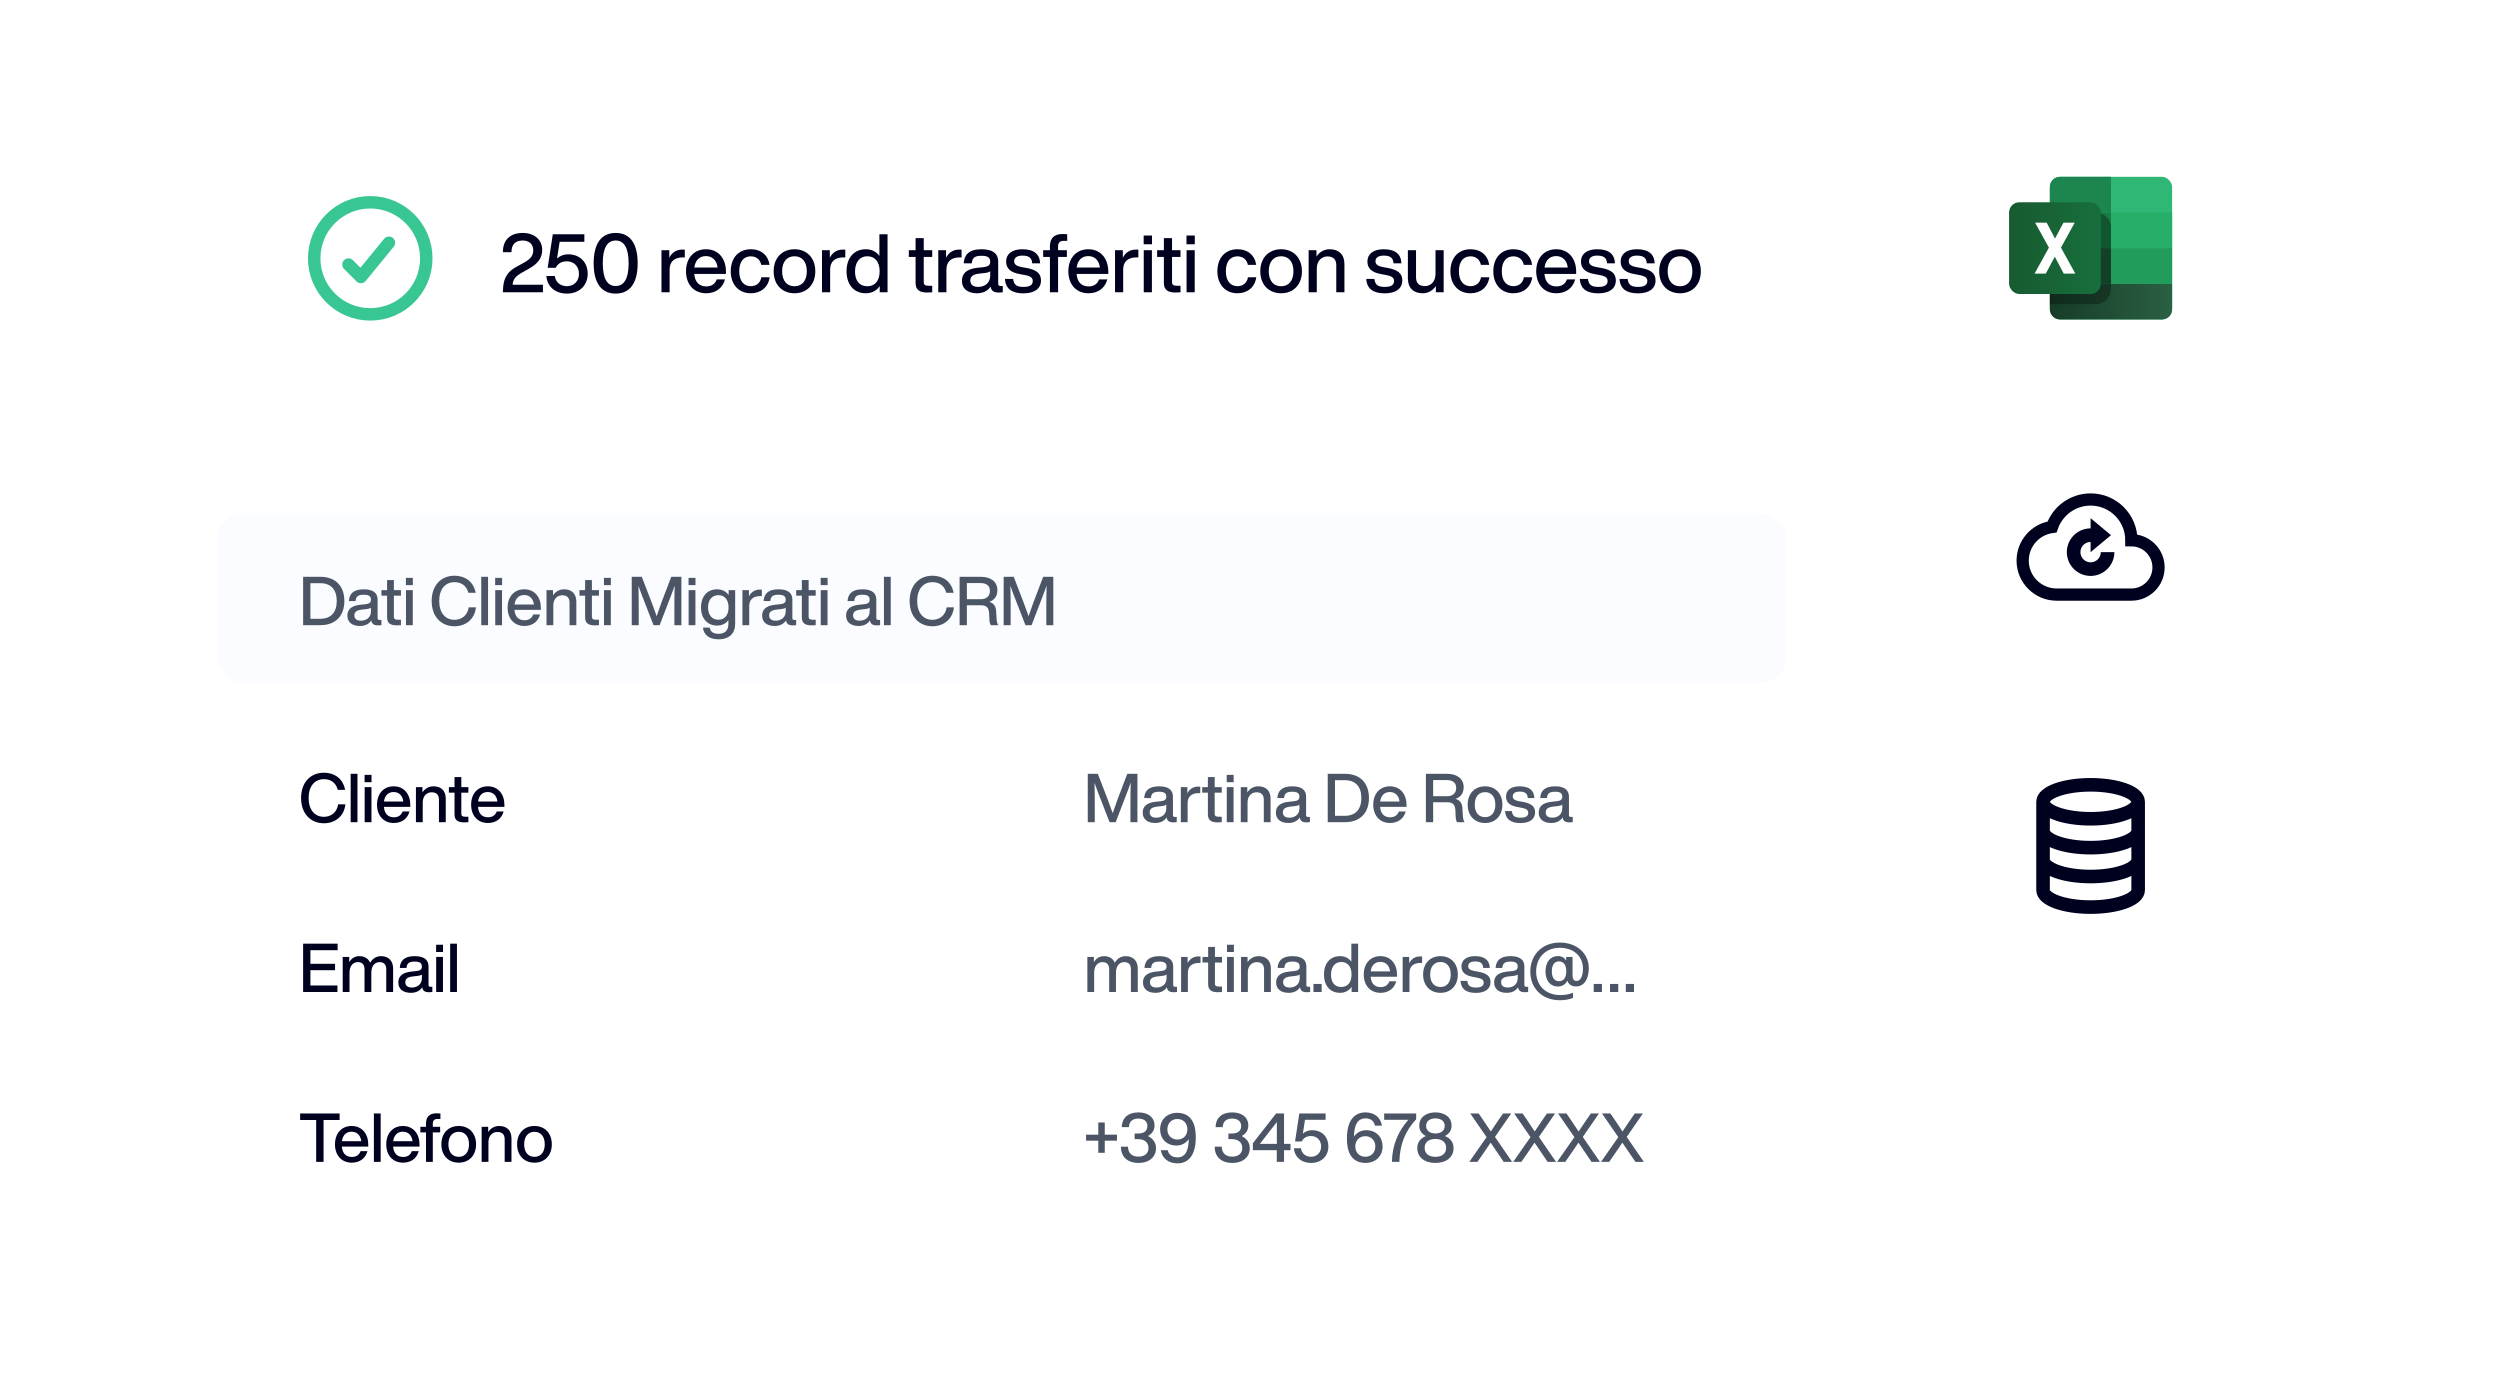 <svg width="368" height="203" viewBox="0 0 368 203" fill="none" xmlns="http://www.w3.org/2000/svg">
<path d="M24 25.025C24 21.711 26.686 19.025 30 19.025H265C268.314 19.025 271 21.711 271 25.025V51.025C271 54.339 268.314 57.025 265 57.025H30C26.686 57.025 24 54.339 24 51.025V25.025Z" fill="white"/>
<path d="M57.25 35.733L53.125 40.775L51.292 38.942M62.75 38.025C62.75 42.581 59.056 46.275 54.5 46.275C49.944 46.275 46.25 42.581 46.25 38.025C46.25 33.469 49.944 29.775 54.5 29.775C59.056 29.775 62.75 33.469 62.75 38.025Z" stroke="#38C793" stroke-width="1.833" stroke-linecap="round" stroke-linejoin="round"/>
<path d="M75.456 41.909H79.92V43.025H74.016L74.052 42.485C74.112 41.405 74.364 40.121 76.08 39.245L77.052 38.705C78.06 38.165 78.492 37.661 78.492 36.833C78.492 35.993 77.94 35.405 76.932 35.405C75.924 35.405 75.288 35.909 75.288 37.121H74.028C74.016 35.345 75.06 34.289 76.968 34.289C78.696 34.289 79.812 35.333 79.812 36.785C79.812 37.997 79.152 38.861 77.724 39.629L76.872 40.109C75.972 40.613 75.516 41.057 75.456 41.909ZM83.593 37.433C85.501 37.433 86.509 38.729 86.509 40.301C86.509 41.993 85.309 43.217 83.437 43.217C81.757 43.217 80.533 42.197 80.425 40.625H81.673C81.781 41.585 82.549 42.125 83.437 42.125C84.493 42.125 85.225 41.381 85.225 40.301C85.225 39.221 84.493 38.465 83.437 38.465C82.621 38.465 82.093 38.837 81.793 39.425H80.617L81.373 34.481H86.017V35.597H82.381L81.997 38.045C82.429 37.661 82.993 37.433 83.593 37.433ZM90.625 43.217C88.465 43.217 87.385 41.585 87.385 38.753C87.385 35.921 88.465 34.289 90.625 34.289C92.797 34.289 93.865 35.921 93.865 38.753C93.865 41.585 92.797 43.217 90.625 43.217ZM90.625 42.101C91.861 42.101 92.533 41.033 92.533 38.753C92.533 36.473 91.861 35.405 90.625 35.405C89.401 35.405 88.729 36.473 88.729 38.753C88.729 41.033 89.401 42.101 90.625 42.101ZM100.452 36.737C100.56 36.737 100.668 36.737 100.8 36.749V37.889H100.5C99.312 37.889 98.568 38.477 98.568 39.665V43.025H97.368V36.833H98.52V37.937C98.856 37.265 99.468 36.737 100.452 36.737ZM106.861 39.977V40.325H102.193C102.301 41.585 102.973 42.161 103.969 42.161C104.773 42.161 105.289 41.753 105.505 41.129H106.717C106.405 42.329 105.433 43.169 103.945 43.169C102.193 43.169 100.981 41.921 100.981 39.929C100.981 37.985 102.157 36.689 103.921 36.689C105.793 36.689 106.861 38.117 106.861 39.977ZM103.921 37.697C103.021 37.697 102.361 38.237 102.205 39.377H105.625C105.517 38.417 104.929 37.697 103.921 37.697ZM110.517 43.169C108.765 43.169 107.565 41.909 107.565 39.929C107.565 37.949 108.741 36.689 110.517 36.689C112.053 36.689 113.085 37.589 113.277 38.993H112.053C111.885 38.129 111.249 37.733 110.517 37.733C109.533 37.733 108.813 38.429 108.813 39.929C108.813 41.429 109.557 42.125 110.517 42.125C111.261 42.125 111.921 41.717 112.065 40.817H113.289C113.097 42.281 111.993 43.169 110.517 43.169ZM116.952 43.169C115.14 43.169 113.88 41.909 113.88 39.929C113.88 37.949 115.14 36.689 116.952 36.689C118.752 36.689 120.012 37.949 120.012 39.929C120.012 41.909 118.752 43.169 116.952 43.169ZM116.952 42.137C118.044 42.137 118.764 41.345 118.764 39.929C118.764 38.513 118.044 37.721 116.952 37.721C115.848 37.721 115.128 38.513 115.128 39.929C115.128 41.345 115.848 42.137 116.952 42.137ZM124.082 36.737C124.19 36.737 124.298 36.737 124.43 36.749V37.889H124.13C122.942 37.889 122.198 38.477 122.198 39.665V43.025H120.998V36.833H122.15V37.937C122.486 37.265 123.098 36.737 124.082 36.737ZM129.447 34.481H130.647V43.025H129.495V42.113C129.051 42.773 128.355 43.169 127.443 43.169C125.715 43.169 124.611 41.909 124.611 39.929C124.611 37.949 125.715 36.689 127.443 36.689C128.319 36.689 129.003 37.049 129.447 37.673V34.481ZM127.671 42.137C128.775 42.137 129.483 41.345 129.483 39.929C129.483 38.513 128.775 37.721 127.671 37.721C126.567 37.721 125.859 38.561 125.859 39.977C125.859 41.393 126.567 42.137 127.671 42.137ZM137.222 37.817H135.974V41.537C135.974 41.897 136.154 42.065 136.682 42.065H137.222V43.025C136.958 43.049 136.706 43.061 136.49 43.061C135.374 43.061 134.774 42.677 134.774 41.645V37.817H133.778V36.833H134.774V35.057H135.974V36.833H137.222V37.817ZM141.197 36.737C141.305 36.737 141.413 36.737 141.545 36.749V37.889H141.245C140.057 37.889 139.313 38.477 139.313 39.665V43.025H138.113V36.833H139.265V37.937C139.601 37.265 140.213 36.737 141.197 36.737ZM147.271 42.101H147.607V43.025C147.427 43.049 147.211 43.061 147.019 43.061C146.251 43.061 145.903 42.785 145.819 42.185C145.399 42.833 144.703 43.169 143.803 43.169C142.471 43.169 141.595 42.521 141.595 41.333C141.595 40.337 142.195 39.581 143.923 39.413L144.835 39.317C145.435 39.245 145.759 39.041 145.759 38.537C145.759 37.961 145.459 37.649 144.487 37.649C143.515 37.649 143.107 37.925 143.047 38.765H141.859C141.931 37.517 142.627 36.689 144.487 36.689C146.263 36.689 146.935 37.433 146.935 38.513V41.789C146.935 41.981 147.031 42.101 147.271 42.101ZM143.983 42.233C144.859 42.233 145.759 41.741 145.759 40.577V39.929C145.579 40.073 145.327 40.145 144.991 40.181L144.127 40.277C143.131 40.397 142.831 40.745 142.831 41.297C142.831 41.861 143.203 42.233 143.983 42.233ZM150.643 43.181C148.987 43.181 148.015 42.533 147.931 41.057H149.131C149.227 41.921 149.647 42.233 150.655 42.233C151.627 42.233 152.023 41.921 152.023 41.369C152.023 40.877 151.723 40.637 150.703 40.457L150.067 40.337C148.735 40.097 148.099 39.497 148.099 38.489C148.099 37.397 148.963 36.689 150.487 36.689C152.251 36.689 153.067 37.457 153.103 38.765H151.939C151.891 37.877 151.363 37.625 150.487 37.625C149.707 37.625 149.287 37.937 149.287 38.453C149.287 38.981 149.707 39.185 150.439 39.329L151.087 39.437C152.599 39.725 153.235 40.253 153.235 41.285C153.235 42.497 152.263 43.181 150.643 43.181ZM156.553 35.453C156.013 35.453 155.749 35.741 155.749 36.269V36.833H157.045V37.817H155.749V43.025H154.549V37.817H153.553V36.833H154.549V36.269C154.549 35.177 155.065 34.445 156.409 34.445C156.613 34.445 156.925 34.469 157.093 34.481V35.453H156.553ZM163.139 39.977V40.325H158.471C158.579 41.585 159.251 42.161 160.247 42.161C161.051 42.161 161.567 41.753 161.783 41.129H162.995C162.683 42.329 161.711 43.169 160.223 43.169C158.471 43.169 157.259 41.921 157.259 39.929C157.259 37.985 158.435 36.689 160.199 36.689C162.071 36.689 163.139 38.117 163.139 39.977ZM160.199 37.697C159.299 37.697 158.639 38.237 158.483 39.377H161.903C161.795 38.417 161.207 37.697 160.199 37.697ZM167.216 36.737C167.324 36.737 167.432 36.737 167.564 36.749V37.889H167.264C166.076 37.889 165.332 38.477 165.332 39.665V43.025H164.132V36.833H165.284V37.937C165.62 37.265 166.232 36.737 167.216 36.737ZM168.348 35.957V34.673H169.572V35.957H168.348ZM168.36 43.025V36.833H169.56V43.025H168.36ZM173.771 37.817H172.523V41.537C172.523 41.897 172.703 42.065 173.231 42.065H173.771V43.025C173.507 43.049 173.255 43.061 173.039 43.061C171.923 43.061 171.323 42.677 171.323 41.645V37.817H170.327V36.833H171.323V35.057H172.523V36.833H173.771V37.817ZM174.65 35.957V34.673H175.874V35.957H174.65ZM174.662 43.025V36.833H175.862V43.025H174.662ZM182.15 43.169C180.398 43.169 179.198 41.909 179.198 39.929C179.198 37.949 180.374 36.689 182.15 36.689C183.686 36.689 184.718 37.589 184.91 38.993H183.686C183.518 38.129 182.882 37.733 182.15 37.733C181.166 37.733 180.446 38.429 180.446 39.929C180.446 41.429 181.19 42.125 182.15 42.125C182.894 42.125 183.554 41.717 183.698 40.817H184.922C184.73 42.281 183.626 43.169 182.15 43.169ZM188.585 43.169C186.773 43.169 185.513 41.909 185.513 39.929C185.513 37.949 186.773 36.689 188.585 36.689C190.385 36.689 191.645 37.949 191.645 39.929C191.645 41.909 190.385 43.169 188.585 43.169ZM188.585 42.137C189.677 42.137 190.397 41.345 190.397 39.929C190.397 38.513 189.677 37.721 188.585 37.721C187.481 37.721 186.761 38.513 186.761 39.929C186.761 41.345 187.481 42.137 188.585 42.137ZM195.728 36.689C197.072 36.689 197.9 37.457 197.9 38.873V43.025H196.7V39.041C196.7 38.153 196.232 37.745 195.392 37.745C194.66 37.745 193.832 38.285 193.832 39.533V43.025H192.632V36.833H193.784V37.757C194.192 37.145 194.852 36.689 195.728 36.689ZM203.826 43.181C202.17 43.181 201.198 42.533 201.114 41.057H202.314C202.41 41.921 202.83 42.233 203.838 42.233C204.81 42.233 205.206 41.921 205.206 41.369C205.206 40.877 204.906 40.637 203.886 40.457L203.25 40.337C201.918 40.097 201.282 39.497 201.282 38.489C201.282 37.397 202.146 36.689 203.67 36.689C205.434 36.689 206.25 37.457 206.286 38.765H205.122C205.074 37.877 204.546 37.625 203.67 37.625C202.89 37.625 202.47 37.937 202.47 38.453C202.47 38.981 202.89 39.185 203.622 39.329L204.27 39.437C205.782 39.725 206.418 40.253 206.418 41.285C206.418 42.497 205.446 43.181 203.826 43.181ZM211.308 36.833H212.508V43.025H211.356V42.101C210.96 42.713 210.288 43.169 209.412 43.169C208.08 43.169 207.24 42.401 207.24 40.985V36.833H208.44V40.817C208.44 41.705 208.908 42.113 209.748 42.113C210.492 42.113 211.308 41.573 211.308 40.325V36.833ZM216.453 43.169C214.701 43.169 213.501 41.909 213.501 39.929C213.501 37.949 214.677 36.689 216.453 36.689C217.989 36.689 219.021 37.589 219.213 38.993H217.989C217.821 38.129 217.185 37.733 216.453 37.733C215.469 37.733 214.749 38.429 214.749 39.929C214.749 41.429 215.493 42.125 216.453 42.125C217.197 42.125 217.857 41.717 218.001 40.817H219.225C219.033 42.281 217.929 43.169 216.453 43.169ZM222.768 43.169C221.016 43.169 219.816 41.909 219.816 39.929C219.816 37.949 220.992 36.689 222.768 36.689C224.304 36.689 225.336 37.589 225.528 38.993H224.304C224.136 38.129 223.5 37.733 222.768 37.733C221.784 37.733 221.064 38.429 221.064 39.929C221.064 41.429 221.808 42.125 222.768 42.125C223.512 42.125 224.172 41.717 224.316 40.817H225.54C225.348 42.281 224.244 43.169 222.768 43.169ZM232.01 39.977V40.325H227.342C227.45 41.585 228.122 42.161 229.118 42.161C229.922 42.161 230.438 41.753 230.654 41.129H231.866C231.554 42.329 230.582 43.169 229.094 43.169C227.342 43.169 226.13 41.921 226.13 39.929C226.13 37.985 227.306 36.689 229.07 36.689C230.942 36.689 232.01 38.117 232.01 39.977ZM229.07 37.697C228.17 37.697 227.51 38.237 227.354 39.377H230.774C230.666 38.417 230.078 37.697 229.07 37.697ZM235.259 43.181C233.603 43.181 232.631 42.533 232.547 41.057H233.747C233.843 41.921 234.263 42.233 235.271 42.233C236.243 42.233 236.639 41.921 236.639 41.369C236.639 40.877 236.339 40.637 235.319 40.457L234.683 40.337C233.351 40.097 232.715 39.497 232.715 38.489C232.715 37.397 233.579 36.689 235.103 36.689C236.867 36.689 237.683 37.457 237.719 38.765H236.555C236.507 37.877 235.979 37.625 235.103 37.625C234.323 37.625 233.903 37.937 233.903 38.453C233.903 38.981 234.323 39.185 235.055 39.329L235.703 39.437C237.215 39.725 237.851 40.253 237.851 41.285C237.851 42.497 236.879 43.181 235.259 43.181ZM241.105 43.181C239.449 43.181 238.477 42.533 238.393 41.057H239.593C239.689 41.921 240.109 42.233 241.117 42.233C242.089 42.233 242.485 41.921 242.485 41.369C242.485 40.877 242.185 40.637 241.165 40.457L240.529 40.337C239.197 40.097 238.561 39.497 238.561 38.489C238.561 37.397 239.425 36.689 240.949 36.689C242.713 36.689 243.529 37.457 243.565 38.765H242.401C242.353 37.877 241.825 37.625 240.949 37.625C240.169 37.625 239.749 37.937 239.749 38.453C239.749 38.981 240.169 39.185 240.901 39.329L241.549 39.437C243.061 39.725 243.697 40.253 243.697 41.285C243.697 42.497 242.725 43.181 241.105 43.181ZM247.303 43.169C245.491 43.169 244.231 41.909 244.231 39.929C244.231 37.949 245.491 36.689 247.303 36.689C249.103 36.689 250.363 37.949 250.363 39.929C250.363 41.909 249.103 43.169 247.303 43.169ZM247.303 42.137C248.395 42.137 249.115 41.345 249.115 39.929C249.115 38.513 248.395 37.721 247.303 37.721C246.199 37.721 245.479 38.513 245.479 39.929C245.479 41.345 246.199 42.137 247.303 42.137Z" fill="#00011F"/>
<g filter="url(#filter0_d_2453_2409)">
<path d="M24 71.525C24 68.211 26.686 65.525 30 65.525H265C268.314 65.525 271 68.211 271 71.525V179.525C271 182.839 268.314 185.525 265 185.525H30C26.686 185.525 24 182.839 24 179.525V71.525Z" fill="white"/>
<g clip-path="url(#clip0_2453_2409)">
<rect x="32" y="73.525" width="231" height="25" rx="4" fill="#FAFCFF"/>
<rect width="231" height="25" transform="translate(32 73.525)" fill="#FAFCFF"/>
<path d="M47.16 82.905C49.39 82.905 50.69 84.265 50.69 86.465C50.69 88.665 49.39 90.025 47.16 90.025H44.62V82.905H47.16ZM47.15 89.085C48.72 89.085 49.57 88.125 49.57 86.465C49.57 84.805 48.72 83.845 47.15 83.845H45.69V89.085H47.15ZM55.864 89.255H56.144V90.025C55.994 90.045 55.814 90.055 55.654 90.055C55.014 90.055 54.724 89.825 54.654 89.325C54.304 89.865 53.724 90.145 52.974 90.145C51.864 90.145 51.134 89.605 51.134 88.615C51.134 87.785 51.634 87.155 53.074 87.015L53.834 86.935C54.334 86.875 54.604 86.705 54.604 86.285C54.604 85.805 54.354 85.545 53.544 85.545C52.734 85.545 52.394 85.775 52.344 86.475H51.354C51.414 85.435 51.994 84.745 53.544 84.745C55.024 84.745 55.584 85.365 55.584 86.265V88.995C55.584 89.155 55.664 89.255 55.864 89.255ZM53.124 89.365C53.854 89.365 54.604 88.955 54.604 87.985V87.445C54.454 87.565 54.244 87.625 53.964 87.655L53.244 87.735C52.414 87.835 52.164 88.125 52.164 88.585C52.164 89.055 52.474 89.365 53.124 89.365ZM59.019 85.685H57.979V88.785C57.979 89.085 58.129 89.225 58.569 89.225H59.019V90.025C58.799 90.045 58.589 90.055 58.409 90.055C57.479 90.055 56.979 89.735 56.979 88.875V85.685H56.149V84.865H56.979V83.385H57.979V84.865H59.019V85.685ZM59.751 84.135V83.065H60.771V84.135H59.751ZM59.761 90.025V84.865H60.761V90.025H59.761ZM66.901 90.185C64.942 90.185 63.541 88.765 63.541 86.465C63.541 84.165 64.931 82.745 66.901 82.745C68.382 82.745 69.681 83.525 70.022 85.265H68.942C68.651 84.135 67.822 83.695 66.901 83.695C65.541 83.695 64.651 84.725 64.651 86.465C64.651 88.205 65.541 89.235 66.901 89.235C67.871 89.235 68.822 88.655 68.992 87.395H70.061C69.862 89.265 68.442 90.185 66.901 90.185ZM70.841 90.025V82.905H71.841V90.025H70.841ZM72.89 84.135V83.065H73.91V84.135H72.89ZM72.9 90.025V84.865H73.9V90.025H72.9ZM79.619 87.485V87.775H75.729C75.819 88.825 76.379 89.305 77.209 89.305C77.879 89.305 78.309 88.965 78.489 88.445H79.499C79.239 89.445 78.429 90.145 77.189 90.145C75.729 90.145 74.719 89.105 74.719 87.445C74.719 85.825 75.699 84.745 77.169 84.745C78.729 84.745 79.619 85.935 79.619 87.485ZM77.169 85.585C76.419 85.585 75.869 86.035 75.739 86.985H78.589C78.499 86.185 78.009 85.585 77.169 85.585ZM83.026 84.745C84.146 84.745 84.836 85.385 84.836 86.565V90.025H83.836V86.705C83.836 85.965 83.446 85.625 82.746 85.625C82.136 85.625 81.446 86.075 81.446 87.115V90.025H80.446V84.865H81.406V85.635C81.746 85.125 82.296 84.745 83.026 84.745ZM88.168 85.685H87.128V88.785C87.128 89.085 87.278 89.225 87.718 89.225H88.168V90.025C87.948 90.045 87.738 90.055 87.558 90.055C86.628 90.055 86.128 89.735 86.128 88.875V85.685H85.298V84.865H86.128V83.385H87.128V84.865H88.168V85.685ZM88.9 84.135V83.065H89.92V84.135H88.9ZM88.91 90.025V84.865H89.91V90.025H88.91ZM98.81 82.905H100.3V90.025H99.27V87.795C99.27 86.785 99.27 85.535 99.31 84.185C99.13 84.735 98.95 85.215 98.71 85.835L97.1 90.025H96.2L94.57 85.835C94.34 85.225 94.16 84.755 93.98 84.215C94.02 85.555 94.02 86.795 94.02 87.795V90.025H92.99V82.905H94.47L95.93 86.695C96.18 87.365 96.46 88.125 96.66 88.705C96.86 88.105 97.15 87.275 97.4 86.595L98.81 82.905ZM101.356 84.135V83.065H102.376V84.135H101.356ZM101.366 90.025V84.865H102.366V90.025H101.366ZM107.256 84.865H108.216V89.835C108.216 91.185 107.406 92.105 105.756 92.105C104.356 92.105 103.576 91.415 103.476 90.385H104.476C104.556 90.995 105.006 91.295 105.766 91.295C106.706 91.295 107.216 90.805 107.216 89.855V89.285C106.846 89.795 106.286 90.085 105.556 90.085C104.126 90.085 103.186 89.025 103.186 87.415C103.186 85.795 104.116 84.745 105.546 84.745C106.306 84.745 106.886 85.065 107.256 85.595V84.865ZM105.736 89.225C106.656 89.225 107.246 88.565 107.246 87.415C107.246 86.265 106.656 85.605 105.736 85.605C104.816 85.605 104.226 86.305 104.226 87.415C104.226 88.535 104.816 89.225 105.736 89.225ZM111.854 84.785C111.944 84.785 112.034 84.785 112.144 84.795V85.745H111.894C110.904 85.745 110.284 86.235 110.284 87.225V90.025H109.284V84.865H110.244V85.785C110.524 85.225 111.034 84.785 111.854 84.785ZM116.916 89.255H117.196V90.025C117.046 90.045 116.866 90.055 116.706 90.055C116.066 90.055 115.776 89.825 115.706 89.325C115.356 89.865 114.776 90.145 114.026 90.145C112.916 90.145 112.186 89.605 112.186 88.615C112.186 87.785 112.686 87.155 114.126 87.015L114.886 86.935C115.386 86.875 115.656 86.705 115.656 86.285C115.656 85.805 115.406 85.545 114.596 85.545C113.786 85.545 113.446 85.775 113.396 86.475H112.406C112.466 85.435 113.046 84.745 114.596 84.745C116.076 84.745 116.636 85.365 116.636 86.265V88.995C116.636 89.155 116.716 89.255 116.916 89.255ZM114.176 89.365C114.906 89.365 115.656 88.955 115.656 87.985V87.445C115.506 87.565 115.296 87.625 115.016 87.655L114.296 87.735C113.466 87.835 113.216 88.125 113.216 88.585C113.216 89.055 113.526 89.365 114.176 89.365ZM120.071 85.685H119.031V88.785C119.031 89.085 119.181 89.225 119.621 89.225H120.071V90.025C119.851 90.045 119.641 90.055 119.461 90.055C118.531 90.055 118.031 89.735 118.031 88.875V85.685H117.201V84.865H118.031V83.385H119.031V84.865H120.071V85.685ZM120.803 84.135V83.065H121.823V84.135H120.803ZM120.813 90.025V84.865H121.813V90.025H120.813ZM129.273 89.255H129.553V90.025C129.403 90.045 129.223 90.055 129.063 90.055C128.423 90.055 128.133 89.825 128.063 89.325C127.713 89.865 127.133 90.145 126.383 90.145C125.273 90.145 124.543 89.605 124.543 88.615C124.543 87.785 125.043 87.155 126.483 87.015L127.243 86.935C127.743 86.875 128.013 86.705 128.013 86.285C128.013 85.805 127.763 85.545 126.953 85.545C126.143 85.545 125.803 85.775 125.753 86.475H124.763C124.823 85.435 125.403 84.745 126.953 84.745C128.433 84.745 128.993 85.365 128.993 86.265V88.995C128.993 89.155 129.073 89.255 129.273 89.255ZM126.533 89.365C127.263 89.365 128.013 88.955 128.013 87.985V87.445C127.863 87.565 127.653 87.625 127.373 87.655L126.653 87.735C125.823 87.835 125.573 88.125 125.573 88.585C125.573 89.055 125.883 89.365 126.533 89.365ZM130.115 90.025V82.905H131.115V90.025H130.115ZM137.256 90.185C135.296 90.185 133.896 88.765 133.896 86.465C133.896 84.165 135.286 82.745 137.256 82.745C138.736 82.745 140.036 83.525 140.376 85.265H139.296C139.006 84.135 138.176 83.695 137.256 83.695C135.896 83.695 135.006 84.725 135.006 86.465C135.006 88.205 135.896 89.235 137.256 89.235C138.226 89.235 139.176 88.655 139.346 87.395H140.416C140.216 89.265 138.796 90.185 137.256 90.185ZM146.705 89.155C146.725 89.465 146.795 89.795 146.945 90.025H145.845C145.695 89.805 145.645 89.485 145.635 89.115L145.605 88.355C145.565 87.395 145.185 87.095 144.395 87.095H142.325V90.025H141.255V82.905H144.365C145.865 82.905 146.815 83.635 146.815 84.875C146.815 85.765 146.355 86.355 145.615 86.595C146.345 86.805 146.605 87.305 146.635 88.045L146.705 89.155ZM144.385 86.205C145.165 86.205 145.715 85.795 145.715 84.975C145.715 84.185 145.165 83.825 144.305 83.825H142.325V86.205H144.385ZM153.558 82.905H155.048V90.025H154.018V87.795C154.018 86.785 154.018 85.535 154.058 84.185C153.878 84.735 153.698 85.215 153.458 85.835L151.848 90.025H150.948L149.318 85.835C149.088 85.225 148.908 84.755 148.728 84.215C148.768 85.555 148.768 86.795 148.768 87.795V90.025H147.738V82.905H149.218L150.678 86.695C150.928 87.365 151.208 88.125 151.408 88.705C151.608 88.105 151.898 87.275 152.148 86.595L153.558 82.905Z" fill="#4B5565"/>
</g>
<g clip-path="url(#clip1_2453_2409)">
<rect width="115.5" height="25" transform="translate(32 102.525)" fill="white"/>
<path d="M47.68 119.185C45.72 119.185 44.32 117.765 44.32 115.465C44.32 113.165 45.71 111.745 47.68 111.745C49.16 111.745 50.46 112.525 50.8 114.265H49.72C49.43 113.135 48.6 112.695 47.68 112.695C46.32 112.695 45.43 113.725 45.43 115.465C45.43 117.205 46.32 118.235 47.68 118.235C48.65 118.235 49.6 117.655 49.77 116.395H50.84C50.64 118.265 49.22 119.185 47.68 119.185ZM51.619 119.025V111.905H52.619V119.025H51.619ZM53.668 113.135V112.065H54.688V113.135H53.668ZM53.678 119.025V113.865H54.678V119.025H53.678ZM60.397 116.485V116.775H56.507C56.597 117.825 57.157 118.305 57.987 118.305C58.657 118.305 59.087 117.965 59.267 117.445H60.277C60.017 118.445 59.207 119.145 57.967 119.145C56.507 119.145 55.497 118.105 55.497 116.445C55.497 114.825 56.477 113.745 57.947 113.745C59.507 113.745 60.397 114.935 60.397 116.485ZM57.947 114.585C57.197 114.585 56.647 115.035 56.517 115.985H59.367C59.277 115.185 58.787 114.585 57.947 114.585ZM63.804 113.745C64.924 113.745 65.614 114.385 65.614 115.565V119.025H64.614V115.705C64.614 114.965 64.224 114.625 63.524 114.625C62.914 114.625 62.224 115.075 62.224 116.115V119.025H61.224V113.865H62.184V114.635C62.524 114.125 63.074 113.745 63.804 113.745ZM68.946 114.685H67.906V117.785C67.906 118.085 68.056 118.225 68.496 118.225H68.946V119.025C68.726 119.045 68.516 119.055 68.336 119.055C67.406 119.055 66.906 118.735 66.906 117.875V114.685H66.076V113.865H66.906V112.385H67.906V113.865H68.946V114.685ZM74.251 116.485V116.775H70.361C70.451 117.825 71.011 118.305 71.841 118.305C72.511 118.305 72.941 117.965 73.121 117.445H74.131C73.871 118.445 73.061 119.145 71.821 119.145C70.361 119.145 69.351 118.105 69.351 116.445C69.351 114.825 70.331 113.745 71.801 113.745C73.361 113.745 74.251 114.935 74.251 116.485ZM71.801 114.585C71.051 114.585 70.501 115.035 70.371 115.985H73.221C73.131 115.185 72.641 114.585 71.801 114.585Z" fill="#00011F"/>
<rect width="115.5" height="25" transform="translate(147.5 102.525)" fill="white"/>
<path d="M165.94 111.905H167.43V119.025H166.4V116.795C166.4 115.785 166.4 114.535 166.44 113.185C166.26 113.735 166.08 114.215 165.84 114.835L164.23 119.025H163.33L161.7 114.835C161.47 114.225 161.29 113.755 161.11 113.215C161.15 114.555 161.15 115.795 161.15 116.795V119.025H160.12V111.905H161.6L163.06 115.695C163.31 116.365 163.59 117.125 163.79 117.705C163.99 117.105 164.28 116.275 164.53 115.595L165.94 111.905ZM172.936 118.255H173.216V119.025C173.066 119.045 172.886 119.055 172.726 119.055C172.086 119.055 171.796 118.825 171.726 118.325C171.376 118.865 170.796 119.145 170.046 119.145C168.936 119.145 168.206 118.605 168.206 117.615C168.206 116.785 168.706 116.155 170.146 116.015L170.906 115.935C171.406 115.875 171.676 115.705 171.676 115.285C171.676 114.805 171.426 114.545 170.616 114.545C169.806 114.545 169.466 114.775 169.416 115.475H168.426C168.486 114.435 169.066 113.745 170.616 113.745C172.096 113.745 172.656 114.365 172.656 115.265V117.995C172.656 118.155 172.736 118.255 172.936 118.255ZM170.196 118.365C170.926 118.365 171.676 117.955 171.676 116.985V116.445C171.526 116.565 171.316 116.625 171.036 116.655L170.316 116.735C169.486 116.835 169.236 117.125 169.236 117.585C169.236 118.055 169.546 118.365 170.196 118.365ZM176.387 113.785C176.477 113.785 176.567 113.785 176.677 113.795V114.745H176.427C175.437 114.745 174.817 115.235 174.817 116.225V119.025H173.817V113.865H174.777V114.785C175.057 114.225 175.567 113.785 176.387 113.785ZM179.84 114.685H178.8V117.785C178.8 118.085 178.95 118.225 179.39 118.225H179.84V119.025C179.62 119.045 179.41 119.055 179.23 119.055C178.3 119.055 177.8 118.735 177.8 117.875V114.685H176.97V113.865H177.8V112.385H178.8V113.865H179.84V114.685ZM180.572 113.135V112.065H181.592V113.135H180.572ZM180.582 119.025V113.865H181.582V119.025H180.582ZM185.221 113.745C186.341 113.745 187.031 114.385 187.031 115.565V119.025H186.031V115.705C186.031 114.965 185.641 114.625 184.941 114.625C184.331 114.625 183.641 115.075 183.641 116.115V119.025H182.641V113.865H183.601V114.635C183.941 114.125 184.491 113.745 185.221 113.745ZM192.538 118.255H192.818V119.025C192.668 119.045 192.488 119.055 192.328 119.055C191.688 119.055 191.398 118.825 191.328 118.325C190.978 118.865 190.398 119.145 189.648 119.145C188.538 119.145 187.808 118.605 187.808 117.615C187.808 116.785 188.308 116.155 189.748 116.015L190.508 115.935C191.008 115.875 191.278 115.705 191.278 115.285C191.278 114.805 191.028 114.545 190.218 114.545C189.408 114.545 189.068 114.775 189.018 115.475H188.028C188.088 114.435 188.668 113.745 190.218 113.745C191.698 113.745 192.258 114.365 192.258 115.265V117.995C192.258 118.155 192.338 118.255 192.538 118.255ZM189.798 118.365C190.528 118.365 191.278 117.955 191.278 116.985V116.445C191.128 116.565 190.918 116.625 190.638 116.655L189.918 116.735C189.088 116.835 188.838 117.125 188.838 117.585C188.838 118.055 189.148 118.365 189.798 118.365ZM197.981 111.905C200.211 111.905 201.511 113.265 201.511 115.465C201.511 117.665 200.211 119.025 197.981 119.025H195.441V111.905H197.981ZM197.971 118.085C199.541 118.085 200.391 117.125 200.391 115.465C200.391 113.805 199.541 112.845 197.971 112.845H196.511V118.085H197.971ZM207.041 116.485V116.775H203.151C203.241 117.825 203.801 118.305 204.631 118.305C205.301 118.305 205.731 117.965 205.911 117.445H206.921C206.661 118.445 205.851 119.145 204.611 119.145C203.151 119.145 202.141 118.105 202.141 116.445C202.141 114.825 203.121 113.745 204.591 113.745C206.151 113.745 207.041 114.935 207.041 116.485ZM204.591 114.585C203.841 114.585 203.291 115.035 203.161 115.985H206.011C205.921 115.185 205.431 114.585 204.591 114.585ZM215.34 118.155C215.36 118.465 215.43 118.795 215.58 119.025H214.48C214.33 118.805 214.28 118.485 214.27 118.115L214.24 117.355C214.2 116.395 213.82 116.095 213.03 116.095H210.96V119.025H209.89V111.905H213C214.5 111.905 215.45 112.635 215.45 113.875C215.45 114.765 214.99 115.355 214.25 115.595C214.98 115.805 215.24 116.305 215.27 117.045L215.34 118.155ZM213.02 115.205C213.8 115.205 214.35 114.795 214.35 113.975C214.35 113.185 213.8 112.825 212.94 112.825H210.96V115.205H213.02ZM218.603 119.145C217.093 119.145 216.043 118.095 216.043 116.445C216.043 114.795 217.093 113.745 218.603 113.745C220.103 113.745 221.153 114.795 221.153 116.445C221.153 118.095 220.103 119.145 218.603 119.145ZM218.603 118.285C219.513 118.285 220.113 117.625 220.113 116.445C220.113 115.265 219.513 114.605 218.603 114.605C217.683 114.605 217.083 115.265 217.083 116.445C217.083 117.625 217.683 118.285 218.603 118.285ZM223.807 119.155C222.427 119.155 221.617 118.615 221.547 117.385H222.547C222.627 118.105 222.977 118.365 223.817 118.365C224.627 118.365 224.957 118.105 224.957 117.645C224.957 117.235 224.707 117.035 223.857 116.885L223.327 116.785C222.217 116.585 221.687 116.085 221.687 115.245C221.687 114.335 222.407 113.745 223.677 113.745C225.147 113.745 225.827 114.385 225.857 115.475H224.887C224.847 114.735 224.407 114.525 223.677 114.525C223.027 114.525 222.677 114.785 222.677 115.215C222.677 115.655 223.027 115.825 223.637 115.945L224.177 116.035C225.437 116.275 225.967 116.715 225.967 117.575C225.967 118.585 225.157 119.155 223.807 119.155ZM231.228 118.255H231.508V119.025C231.358 119.045 231.178 119.055 231.018 119.055C230.378 119.055 230.088 118.825 230.018 118.325C229.668 118.865 229.088 119.145 228.338 119.145C227.228 119.145 226.498 118.605 226.498 117.615C226.498 116.785 226.998 116.155 228.438 116.015L229.198 115.935C229.698 115.875 229.968 115.705 229.968 115.285C229.968 114.805 229.718 114.545 228.908 114.545C228.098 114.545 227.758 114.775 227.708 115.475H226.718C226.778 114.435 227.358 113.745 228.908 113.745C230.388 113.745 230.948 114.365 230.948 115.265V117.995C230.948 118.155 231.028 118.255 231.228 118.255ZM228.488 118.365C229.218 118.365 229.968 117.955 229.968 116.985V116.445C229.818 116.565 229.608 116.625 229.328 116.655L228.608 116.735C227.778 116.835 227.528 117.125 227.528 117.585C227.528 118.055 227.838 118.365 228.488 118.365Z" fill="#4B5565"/>
</g>
<g clip-path="url(#clip2_2453_2409)">
<rect width="115.5" height="25" transform="translate(32 127.525)" fill="white"/>
<path d="M49.7 137.865H45.69V139.875H49.32V140.815H45.69V143.065H49.67V144.025H44.62V136.905H49.7V137.865ZM56.087 138.745C57.257 138.745 57.867 139.505 57.867 140.565V144.025H56.857V140.695C56.857 139.955 56.507 139.625 55.867 139.625C55.257 139.625 54.657 140.075 54.657 141.195V144.025H53.657V140.695C53.657 139.955 53.297 139.625 52.657 139.625C52.067 139.625 51.447 140.075 51.447 141.195V144.025H50.447V138.865H51.407V139.635C51.717 139.105 52.197 138.745 52.897 138.745C53.707 138.745 54.237 139.135 54.487 139.715C54.817 139.145 55.347 138.745 56.087 138.745ZM63.362 143.255H63.642V144.025C63.492 144.045 63.312 144.055 63.152 144.055C62.512 144.055 62.222 143.825 62.152 143.325C61.802 143.865 61.222 144.145 60.472 144.145C59.362 144.145 58.632 143.605 58.632 142.615C58.632 141.785 59.132 141.155 60.572 141.015L61.332 140.935C61.832 140.875 62.102 140.705 62.102 140.285C62.102 139.805 61.852 139.545 61.042 139.545C60.232 139.545 59.892 139.775 59.842 140.475H58.852C58.912 139.435 59.492 138.745 61.042 138.745C62.522 138.745 63.082 139.365 63.082 140.265V142.995C63.082 143.155 63.162 143.255 63.362 143.255ZM60.622 143.365C61.352 143.365 62.102 142.955 62.102 141.985V141.445C61.952 141.565 61.742 141.625 61.462 141.655L60.742 141.735C59.912 141.835 59.662 142.125 59.662 142.585C59.662 143.055 59.972 143.365 60.622 143.365ZM64.194 138.135V137.065H65.214V138.135H64.194ZM64.204 144.025V138.865H65.204V144.025H64.204ZM66.263 144.025V136.905H67.263V144.025H66.263Z" fill="#00011F"/>
<rect width="115.5" height="25" transform="translate(147.5 127.525)" fill="white"/>
<path d="M165.7 138.745C166.87 138.745 167.48 139.505 167.48 140.565V144.025H166.47V140.695C166.47 139.955 166.12 139.625 165.48 139.625C164.87 139.625 164.27 140.075 164.27 141.195V144.025H163.27V140.695C163.27 139.955 162.91 139.625 162.27 139.625C161.68 139.625 161.06 140.075 161.06 141.195V144.025H160.06V138.865H161.02V139.635C161.33 139.105 161.81 138.745 162.51 138.745C163.32 138.745 163.85 139.135 164.1 139.715C164.43 139.145 164.96 138.745 165.7 138.745ZM172.975 143.255H173.255V144.025C173.105 144.045 172.925 144.055 172.765 144.055C172.125 144.055 171.835 143.825 171.765 143.325C171.415 143.865 170.835 144.145 170.085 144.145C168.975 144.145 168.245 143.605 168.245 142.615C168.245 141.785 168.745 141.155 170.185 141.015L170.945 140.935C171.445 140.875 171.715 140.705 171.715 140.285C171.715 139.805 171.465 139.545 170.655 139.545C169.845 139.545 169.505 139.775 169.455 140.475H168.465C168.525 139.435 169.105 138.745 170.655 138.745C172.135 138.745 172.695 139.365 172.695 140.265V142.995C172.695 143.155 172.775 143.255 172.975 143.255ZM170.235 143.365C170.965 143.365 171.715 142.955 171.715 141.985V141.445C171.565 141.565 171.355 141.625 171.075 141.655L170.355 141.735C169.525 141.835 169.275 142.125 169.275 142.585C169.275 143.055 169.585 143.365 170.235 143.365ZM176.426 138.785C176.516 138.785 176.606 138.785 176.716 138.795V139.745H176.466C175.476 139.745 174.856 140.235 174.856 141.225V144.025H173.856V138.865H174.816V139.785C175.096 139.225 175.606 138.785 176.426 138.785ZM179.879 139.685H178.839V142.785C178.839 143.085 178.989 143.225 179.429 143.225H179.879V144.025C179.659 144.045 179.449 144.055 179.269 144.055C178.339 144.055 177.839 143.735 177.839 142.875V139.685H177.009V138.865H177.839V137.385H178.839V138.865H179.879V139.685ZM180.611 138.135V137.065H181.631V138.135H180.611ZM180.621 144.025V138.865H181.621V144.025H180.621ZM185.26 138.745C186.38 138.745 187.07 139.385 187.07 140.565V144.025H186.07V140.705C186.07 139.965 185.68 139.625 184.98 139.625C184.37 139.625 183.68 140.075 183.68 141.115V144.025H182.68V138.865H183.64V139.635C183.98 139.125 184.53 138.745 185.26 138.745ZM192.577 143.255H192.857V144.025C192.707 144.045 192.527 144.055 192.367 144.055C191.727 144.055 191.437 143.825 191.367 143.325C191.017 143.865 190.437 144.145 189.687 144.145C188.577 144.145 187.847 143.605 187.847 142.615C187.847 141.785 188.347 141.155 189.787 141.015L190.547 140.935C191.047 140.875 191.317 140.705 191.317 140.285C191.317 139.805 191.067 139.545 190.257 139.545C189.447 139.545 189.107 139.775 189.057 140.475H188.067C188.127 139.435 188.707 138.745 190.257 138.745C191.737 138.745 192.297 139.365 192.297 140.265V142.995C192.297 143.155 192.377 143.255 192.577 143.255ZM189.837 143.365C190.567 143.365 191.317 142.955 191.317 141.985V141.445C191.167 141.565 190.957 141.625 190.677 141.655L189.957 141.735C189.127 141.835 188.877 142.125 188.877 142.585C188.877 143.055 189.187 143.365 189.837 143.365ZM193.338 144.025V142.835H194.548V144.025H193.338ZM198.917 136.905H199.917V144.025H198.957V143.265C198.587 143.815 198.007 144.145 197.247 144.145C195.807 144.145 194.887 143.095 194.887 141.445C194.887 139.795 195.807 138.745 197.247 138.745C197.977 138.745 198.547 139.045 198.917 139.565V136.905ZM197.437 143.285C198.357 143.285 198.947 142.625 198.947 141.445C198.947 140.265 198.357 139.605 197.437 139.605C196.517 139.605 195.927 140.305 195.927 141.485C195.927 142.665 196.517 143.285 197.437 143.285ZM205.645 141.485V141.775H201.755C201.845 142.825 202.405 143.305 203.235 143.305C203.905 143.305 204.335 142.965 204.515 142.445H205.525C205.265 143.445 204.455 144.145 203.215 144.145C201.755 144.145 200.745 143.105 200.745 141.445C200.745 139.825 201.725 138.745 203.195 138.745C204.755 138.745 205.645 139.935 205.645 141.485ZM203.195 139.585C202.445 139.585 201.895 140.035 201.765 140.985H204.615C204.525 140.185 204.035 139.585 203.195 139.585ZM209.042 138.785C209.132 138.785 209.222 138.785 209.332 138.795V139.745H209.082C208.092 139.745 207.472 140.235 207.472 141.225V144.025H206.472V138.865H207.432V139.785C207.712 139.225 208.222 138.785 209.042 138.785ZM212.042 144.145C210.532 144.145 209.482 143.095 209.482 141.445C209.482 139.795 210.532 138.745 212.042 138.745C213.542 138.745 214.592 139.795 214.592 141.445C214.592 143.095 213.542 144.145 212.042 144.145ZM212.042 143.285C212.952 143.285 213.552 142.625 213.552 141.445C213.552 140.265 212.952 139.605 212.042 139.605C211.122 139.605 210.522 140.265 210.522 141.445C210.522 142.625 211.122 143.285 212.042 143.285ZM217.246 144.155C215.866 144.155 215.056 143.615 214.986 142.385H215.986C216.066 143.105 216.416 143.365 217.256 143.365C218.066 143.365 218.396 143.105 218.396 142.645C218.396 142.235 218.146 142.035 217.296 141.885L216.766 141.785C215.656 141.585 215.126 141.085 215.126 140.245C215.126 139.335 215.846 138.745 217.116 138.745C218.586 138.745 219.266 139.385 219.296 140.475H218.326C218.286 139.735 217.846 139.525 217.116 139.525C216.466 139.525 216.116 139.785 216.116 140.215C216.116 140.655 216.466 140.825 217.076 140.945L217.616 141.035C218.876 141.275 219.406 141.715 219.406 142.575C219.406 143.585 218.596 144.155 217.246 144.155ZM224.667 143.255H224.947V144.025C224.797 144.045 224.617 144.055 224.457 144.055C223.817 144.055 223.527 143.825 223.457 143.325C223.107 143.865 222.527 144.145 221.777 144.145C220.667 144.145 219.937 143.605 219.937 142.615C219.937 141.785 220.437 141.155 221.877 141.015L222.637 140.935C223.137 140.875 223.407 140.705 223.407 140.285C223.407 139.805 223.157 139.545 222.347 139.545C221.537 139.545 221.197 139.775 221.147 140.475H220.157C220.217 139.435 220.797 138.745 222.347 138.745C223.827 138.745 224.387 139.365 224.387 140.265V142.995C224.387 143.155 224.467 143.255 224.667 143.255ZM221.927 143.365C222.657 143.365 223.407 142.955 223.407 141.985V141.445C223.257 141.565 223.047 141.625 222.767 141.655L222.047 141.735C221.217 141.835 220.967 142.125 220.967 142.585C220.967 143.055 221.277 143.365 221.927 143.365ZM229.599 136.745C232.089 136.745 233.869 138.325 233.869 140.525C233.869 142.035 233.239 143.205 231.999 143.205C231.349 143.205 230.869 142.895 230.719 142.345C230.449 142.905 229.949 143.215 229.319 143.215C228.239 143.215 227.499 142.405 227.499 140.975C227.499 139.565 228.249 138.735 229.319 138.735C229.879 138.735 230.279 138.965 230.539 139.385V138.865H231.479V141.575C231.479 142.145 231.679 142.395 232.069 142.395C232.679 142.395 233.009 141.665 233.009 140.565C233.009 138.845 231.739 137.515 229.589 137.515C227.509 137.515 226.119 138.975 226.119 141.015C226.119 143.135 227.599 144.475 229.659 144.475C230.359 144.475 230.999 144.355 231.549 144.135V144.895C231.019 145.105 230.349 145.235 229.629 145.235C226.999 145.235 225.259 143.485 225.259 141.015C225.259 138.575 226.989 136.745 229.599 136.745ZM229.499 142.435C230.189 142.435 230.559 141.875 230.559 140.975C230.559 140.085 230.189 139.515 229.489 139.515C228.779 139.515 228.429 140.085 228.429 140.975C228.429 141.875 228.789 142.435 229.499 142.435ZM234.596 144.025V142.835H235.806V144.025H234.596ZM236.996 144.025V142.835H238.206V144.025H236.996ZM239.316 144.025V142.835H240.526V144.025H239.316Z" fill="#4B5565"/>
</g>
<g clip-path="url(#clip3_2453_2409)">
<rect width="115.5" height="25" transform="translate(32 152.525)" fill="white"/>
<path d="M49.99 161.905V162.865H47.63V169.025H46.54V162.865H44.18V161.905H49.99ZM54.209 166.485V166.775H50.319C50.409 167.825 50.969 168.305 51.799 168.305C52.469 168.305 52.899 167.965 53.079 167.445H54.089C53.829 168.445 53.019 169.145 51.779 169.145C50.319 169.145 49.309 168.105 49.309 166.445C49.309 164.825 50.289 163.745 51.759 163.745C53.319 163.745 54.209 164.935 54.209 166.485ZM51.759 164.585C51.009 164.585 50.459 165.035 50.329 165.985H53.179C53.089 165.185 52.599 164.585 51.759 164.585ZM55.036 169.025V161.905H56.036V169.025H55.036ZM61.755 166.485V166.775H57.865C57.955 167.825 58.515 168.305 59.345 168.305C60.015 168.305 60.445 167.965 60.625 167.445H61.635C61.375 168.445 60.565 169.145 59.325 169.145C57.865 169.145 56.855 168.105 56.855 166.445C56.855 164.825 57.835 163.745 59.305 163.745C60.865 163.745 61.755 164.935 61.755 166.485ZM59.305 164.585C58.555 164.585 58.005 165.035 57.875 165.985H60.725C60.635 165.185 60.145 164.585 59.305 164.585ZM64.379 162.715C63.928 162.715 63.709 162.955 63.709 163.395V163.865H64.788V164.685H63.709V169.025H62.709V164.685H61.879V163.865H62.709V163.395C62.709 162.485 63.139 161.875 64.258 161.875C64.428 161.875 64.689 161.895 64.829 161.905V162.715H64.379ZM67.527 169.145C66.017 169.145 64.967 168.095 64.967 166.445C64.967 164.795 66.017 163.745 67.527 163.745C69.027 163.745 70.077 164.795 70.077 166.445C70.077 168.095 69.027 169.145 67.527 169.145ZM67.527 168.285C68.437 168.285 69.037 167.625 69.037 166.445C69.037 165.265 68.437 164.605 67.527 164.605C66.607 164.605 66.007 165.265 66.007 166.445C66.007 167.625 66.607 168.285 67.527 168.285ZM73.479 163.745C74.599 163.745 75.289 164.385 75.289 165.565V169.025H74.289V165.705C74.289 164.965 73.899 164.625 73.199 164.625C72.589 164.625 71.899 165.075 71.899 166.115V169.025H70.899V163.865H71.859V164.635C72.199 164.125 72.749 163.745 73.479 163.745ZM78.677 169.145C77.167 169.145 76.117 168.095 76.117 166.445C76.117 164.795 77.167 163.745 78.677 163.745C80.177 163.745 81.227 164.795 81.227 166.445C81.227 168.095 80.177 169.145 78.677 169.145ZM78.677 168.285C79.587 168.285 80.187 167.625 80.187 166.445C80.187 165.265 79.587 164.605 78.677 164.605C77.757 164.605 77.157 165.265 77.157 166.445C77.157 167.625 77.757 168.285 78.677 168.285Z" fill="#00011F"/>
<rect width="115.5" height="25" transform="translate(147.5 152.525)" fill="white"/>
<path d="M164.42 165.025V165.905H162.62V167.695H161.67V165.905H159.87V165.025H161.67V163.225H162.62V165.025H164.42ZM168.967 165.225C169.637 165.555 170.167 166.125 170.167 167.005C170.167 168.305 169.157 169.185 167.617 169.185C165.887 169.185 164.997 168.225 164.997 166.785H166.037C166.067 167.765 166.617 168.255 167.607 168.255C168.497 168.255 169.057 167.765 169.057 166.985C169.057 166.175 168.487 165.685 167.547 165.685H167.017V164.855H167.517C168.417 164.855 168.897 164.455 168.897 163.745C168.897 163.055 168.387 162.655 167.567 162.655C166.787 162.655 166.217 163.015 166.177 163.915H165.127C165.147 162.585 166.027 161.745 167.577 161.745C168.977 161.745 169.947 162.445 169.947 163.685C169.947 164.405 169.547 164.925 168.967 165.225ZM174.927 162.315C175.797 162.995 176.017 164.155 176.017 165.465C176.017 167.785 175.117 169.245 173.337 169.245C171.997 169.245 171.077 168.525 170.867 167.305H171.897C172.037 168.005 172.557 168.365 173.327 168.365C174.427 168.365 174.957 167.475 174.987 165.675C174.597 166.255 173.927 166.625 173.197 166.625C171.637 166.625 170.767 165.545 170.767 164.245C170.767 162.835 171.767 161.805 173.307 161.805C173.957 161.805 174.517 161.995 174.927 162.315ZM173.307 165.745C174.167 165.745 174.787 165.135 174.787 164.235C174.787 163.325 174.167 162.715 173.307 162.715C172.447 162.715 171.837 163.345 171.837 164.235C171.837 165.115 172.447 165.745 173.307 165.745ZM182.771 165.225C183.441 165.555 183.971 166.125 183.971 167.005C183.971 168.305 182.961 169.185 181.421 169.185C179.691 169.185 178.801 168.225 178.801 166.785H179.841C179.871 167.765 180.421 168.255 181.411 168.255C182.301 168.255 182.861 167.765 182.861 166.985C182.861 166.175 182.291 165.685 181.351 165.685H180.821V164.855H181.321C182.221 164.855 182.701 164.455 182.701 163.745C182.701 163.055 182.191 162.655 181.371 162.655C180.591 162.655 180.021 163.015 179.981 163.915H178.931C178.951 162.585 179.831 161.745 181.381 161.745C182.781 161.745 183.751 162.445 183.751 163.685C183.751 164.405 183.351 164.925 182.771 165.225ZM189.961 166.375V167.305H189.011V169.025H187.941V167.305H184.421V166.285L187.841 161.905H189.011V166.375H189.961ZM187.951 163.165L185.451 166.375H187.951V163.165ZM193.109 164.365C194.699 164.365 195.539 165.445 195.539 166.755C195.539 168.165 194.539 169.185 192.979 169.185C191.579 169.185 190.559 168.335 190.469 167.025H191.509C191.599 167.825 192.239 168.275 192.979 168.275C193.859 168.275 194.469 167.655 194.469 166.755C194.469 165.855 193.859 165.225 192.979 165.225C192.299 165.225 191.859 165.535 191.609 166.025H190.629L191.259 161.905H195.129V162.835H192.099L191.779 164.875C192.139 164.555 192.609 164.365 193.109 164.365ZM201.089 164.365C202.649 164.365 203.519 165.445 203.519 166.755C203.519 168.165 202.519 169.185 200.979 169.185C200.329 169.185 199.769 168.995 199.359 168.685C198.489 168.005 198.269 166.835 198.269 165.525C198.269 163.195 199.189 161.745 200.999 161.745C202.299 161.745 203.219 162.465 203.419 163.695H202.389C202.249 162.985 201.739 162.625 201.009 162.625C199.879 162.625 199.339 163.505 199.299 165.315C199.689 164.725 200.369 164.365 201.089 164.365ZM200.979 168.275C201.839 168.275 202.449 167.655 202.449 166.765C202.449 165.875 201.839 165.245 200.979 165.245C200.119 165.245 199.499 165.855 199.499 166.765C199.499 167.665 200.119 168.275 200.979 168.275ZM203.749 161.905H208.459V162.755C206.779 164.575 206.049 166.545 205.989 169.025H204.889C204.939 166.605 205.759 164.605 207.299 162.835H203.749V161.905ZM212.684 165.225C213.484 165.535 213.964 166.145 213.964 167.005C213.964 168.335 212.904 169.185 211.294 169.185C209.684 169.185 208.624 168.335 208.624 167.005C208.624 166.145 209.104 165.535 209.904 165.225C209.304 164.935 208.914 164.425 208.914 163.705C208.914 162.445 209.944 161.745 211.294 161.745C212.644 161.745 213.674 162.445 213.674 163.705C213.674 164.425 213.284 164.935 212.684 165.225ZM211.294 162.625C210.504 162.625 209.924 163.015 209.924 163.735C209.924 164.455 210.504 164.845 211.294 164.845C212.084 164.845 212.664 164.455 212.664 163.735C212.664 163.015 212.084 162.625 211.294 162.625ZM211.294 168.285C212.274 168.285 212.874 167.805 212.874 166.965C212.874 166.125 212.264 165.655 211.294 165.655C210.324 165.655 209.704 166.125 209.704 166.965C209.704 167.805 210.314 168.285 211.294 168.285ZM220.063 165.355L222.583 169.025H221.343L220.413 167.655C220.073 167.165 219.743 166.685 219.423 166.195C219.103 166.685 218.773 167.165 218.433 167.655L217.483 169.025H216.283L218.823 165.385L216.423 161.905H217.663L218.523 163.165C218.833 163.635 219.143 164.095 219.443 164.555C219.753 164.085 220.063 163.625 220.383 163.155L221.253 161.905H222.443L220.063 165.355ZM226.526 165.355L229.046 169.025H227.806L226.876 167.655C226.536 167.165 226.206 166.685 225.886 166.195C225.566 166.685 225.236 167.165 224.896 167.655L223.946 169.025H222.746L225.286 165.385L222.886 161.905H224.126L224.986 163.165C225.296 163.635 225.606 164.095 225.906 164.555C226.216 164.085 226.526 163.625 226.846 163.155L227.716 161.905H228.906L226.526 165.355ZM232.989 165.355L235.509 169.025H234.269L233.339 167.655C232.999 167.165 232.669 166.685 232.349 166.195C232.029 166.685 231.699 167.165 231.359 167.655L230.409 169.025H229.209L231.749 165.385L229.349 161.905H230.589L231.449 163.165C231.759 163.635 232.069 164.095 232.369 164.555C232.679 164.085 232.989 163.625 233.309 163.155L234.179 161.905H235.369L232.989 165.355ZM239.453 165.355L241.973 169.025H240.733L239.803 167.655C239.463 167.165 239.133 166.685 238.813 166.195C238.493 166.685 238.163 167.165 237.823 167.655L236.873 169.025H235.673L238.213 165.385L235.813 161.905H237.053L237.913 163.165C238.223 163.635 238.533 164.095 238.833 164.555C239.143 164.085 239.453 163.625 239.773 163.155L240.643 161.905H241.833L239.453 165.355Z" fill="#4B5565"/>
</g>
</g>
<rect x="288" y="16.525" width="39.474" height="40" rx="19.737" fill="white"/>
<g clip-path="url(#clip4_2453_2409)">
<rect x="301.737" y="26.025" width="18" height="21" rx="1.5" fill="#2FB776"/>
<path d="M301.737 41.775H319.737V45.525C319.737 46.353 319.066 47.025 318.237 47.025H303.237C302.409 47.025 301.737 46.353 301.737 45.525V41.775Z" fill="url(#paint0_linear_2453_2409)"/>
<rect x="310.737" y="36.525" width="9" height="5.25" fill="#229C5B"/>
<rect x="310.737" y="31.275" width="9" height="5.25" fill="#27AE68"/>
<path d="M301.737 27.525C301.737 26.697 302.409 26.025 303.237 26.025H310.737V31.275H301.737V27.525Z" fill="#1D854F"/>
<rect x="301.737" y="31.275" width="9" height="5.25" fill="#197B43"/>
<rect x="301.737" y="36.525" width="9" height="5.25" fill="#1B5B38"/>
<path d="M301.737 33.525C301.737 32.282 302.745 31.275 303.987 31.275H308.487C309.73 31.275 310.737 32.282 310.737 33.525V42.525C310.737 43.767 309.73 44.775 308.487 44.775H301.737V33.525Z" fill="black" fill-opacity="0.3"/>
<rect x="295.737" y="29.775" width="13.5" height="13.5" rx="1.5" fill="url(#paint1_linear_2453_2409)"/>
<path d="M305.487 40.275L303.374 36.45L305.395 32.775H303.745L302.498 35.121L301.271 32.775H299.57L301.601 36.45L299.487 40.275H301.137L302.467 37.789L303.786 40.275H305.487Z" fill="white"/>
</g>
<rect x="288" y="60.525" width="39.474" height="40" rx="19.737" fill="white"/>
<path d="M302.737 87.525C299.976 87.525 297.737 85.286 297.737 82.525C297.737 79.992 299.62 77.899 302.063 77.57C302.874 75.216 305.108 73.525 307.737 73.525C311.051 73.525 313.737 76.211 313.737 79.525C315.946 79.525 317.737 81.316 317.737 83.525C317.737 85.734 315.946 87.525 313.737 87.525H302.737Z" stroke="#00011F" stroke-width="1.8" stroke-linecap="round"/>
<path d="M307.737 79.775V81.275L310.737 78.775L307.737 76.275V77.775C305.804 77.775 304.237 79.342 304.237 81.275C304.237 83.208 305.804 84.775 307.737 84.775C309.67 84.775 311.237 83.208 311.237 81.275H309.237C309.237 82.103 308.566 82.775 307.737 82.775C306.909 82.775 306.237 82.103 306.237 81.275C306.237 80.447 306.909 79.775 307.737 79.775Z" fill="#00011F"/>
<rect x="288" y="104.525" width="39.474" height="40" rx="19.737" fill="white"/>
<path d="M314.737 122.275C314.737 123.656 311.603 124.775 307.737 124.775C303.871 124.775 300.737 123.656 300.737 122.275M314.737 126.525C314.737 127.906 311.603 129.025 307.737 129.025C303.871 129.025 300.737 127.906 300.737 126.525M300.737 119.025V131.025C300.737 132.406 303.871 133.525 307.737 133.525C311.603 133.525 314.737 132.406 314.737 131.025V119.025M314.737 118.025C314.737 119.406 311.603 120.525 307.737 120.525C303.871 120.525 300.737 119.406 300.737 118.025C300.737 116.644 303.871 115.525 307.737 115.525C311.603 115.525 314.737 116.644 314.737 118.025Z" stroke="#00011F" stroke-width="2" stroke-linecap="square"/>
<defs>
<filter id="filter0_d_2453_2409" x="23" y="65.525" width="249" height="123" filterUnits="userSpaceOnUse" color-interpolation-filters="sRGB">
<feFlood flood-opacity="0" result="BackgroundImageFix"/>
<feColorMatrix in="SourceAlpha" type="matrix" values="0 0 0 0 0 0 0 0 0 0 0 0 0 0 0 0 0 0 127 0" result="hardAlpha"/>
<feOffset dy="2"/>
<feGaussianBlur stdDeviation="0.5"/>
<feComposite in2="hardAlpha" operator="out"/>
<feColorMatrix type="matrix" values="0 0 0 0 0 0 0 0 0 0 0 0 0 0 0 0 0 0 0.05 0"/>
<feBlend mode="normal" in2="BackgroundImageFix" result="effect1_dropShadow_2453_2409"/>
<feBlend mode="normal" in="SourceGraphic" in2="effect1_dropShadow_2453_2409" result="shape"/>
</filter>
<linearGradient id="paint0_linear_2453_2409" x1="301.737" y1="44.4" x2="319.737" y2="44.4" gradientUnits="userSpaceOnUse">
<stop stop-color="#163C27"/>
<stop offset="1" stop-color="#2A6043"/>
</linearGradient>
<linearGradient id="paint1_linear_2453_2409" x1="295.737" y1="36.525" x2="309.237" y2="36.525" gradientUnits="userSpaceOnUse">
<stop stop-color="#185A30"/>
<stop offset="1" stop-color="#176F3D"/>
</linearGradient>
<clipPath id="clip0_2453_2409">
<rect x="32" y="73.525" width="231" height="25" rx="4" fill="white"/>
</clipPath>
<clipPath id="clip1_2453_2409">
<path d="M32 114.525C32 107.897 37.373 102.525 44 102.525H251C257.627 102.525 263 107.897 263 114.525V115.525C263 122.152 257.627 127.525 251 127.525H44C37.373 127.525 32 122.152 32 115.525V114.525Z" fill="white"/>
</clipPath>
<clipPath id="clip2_2453_2409">
<path d="M32 139.525C32 132.897 37.373 127.525 44 127.525H251C257.627 127.525 263 132.897 263 139.525V140.525C263 147.152 257.627 152.525 251 152.525H44C37.373 152.525 32 147.152 32 140.525V139.525Z" fill="white"/>
</clipPath>
<clipPath id="clip3_2453_2409">
<path d="M32 164.525C32 157.897 37.373 152.525 44 152.525H251C257.627 152.525 263 157.897 263 164.525V165.525C263 172.152 257.627 177.525 251 177.525H44C37.373 177.525 32 172.152 32 165.525V164.525Z" fill="white"/>
</clipPath>
<clipPath id="clip4_2453_2409">
<rect width="24" height="24" fill="white" transform="translate(295.737 24.525)"/>
</clipPath>
</defs>
</svg>
